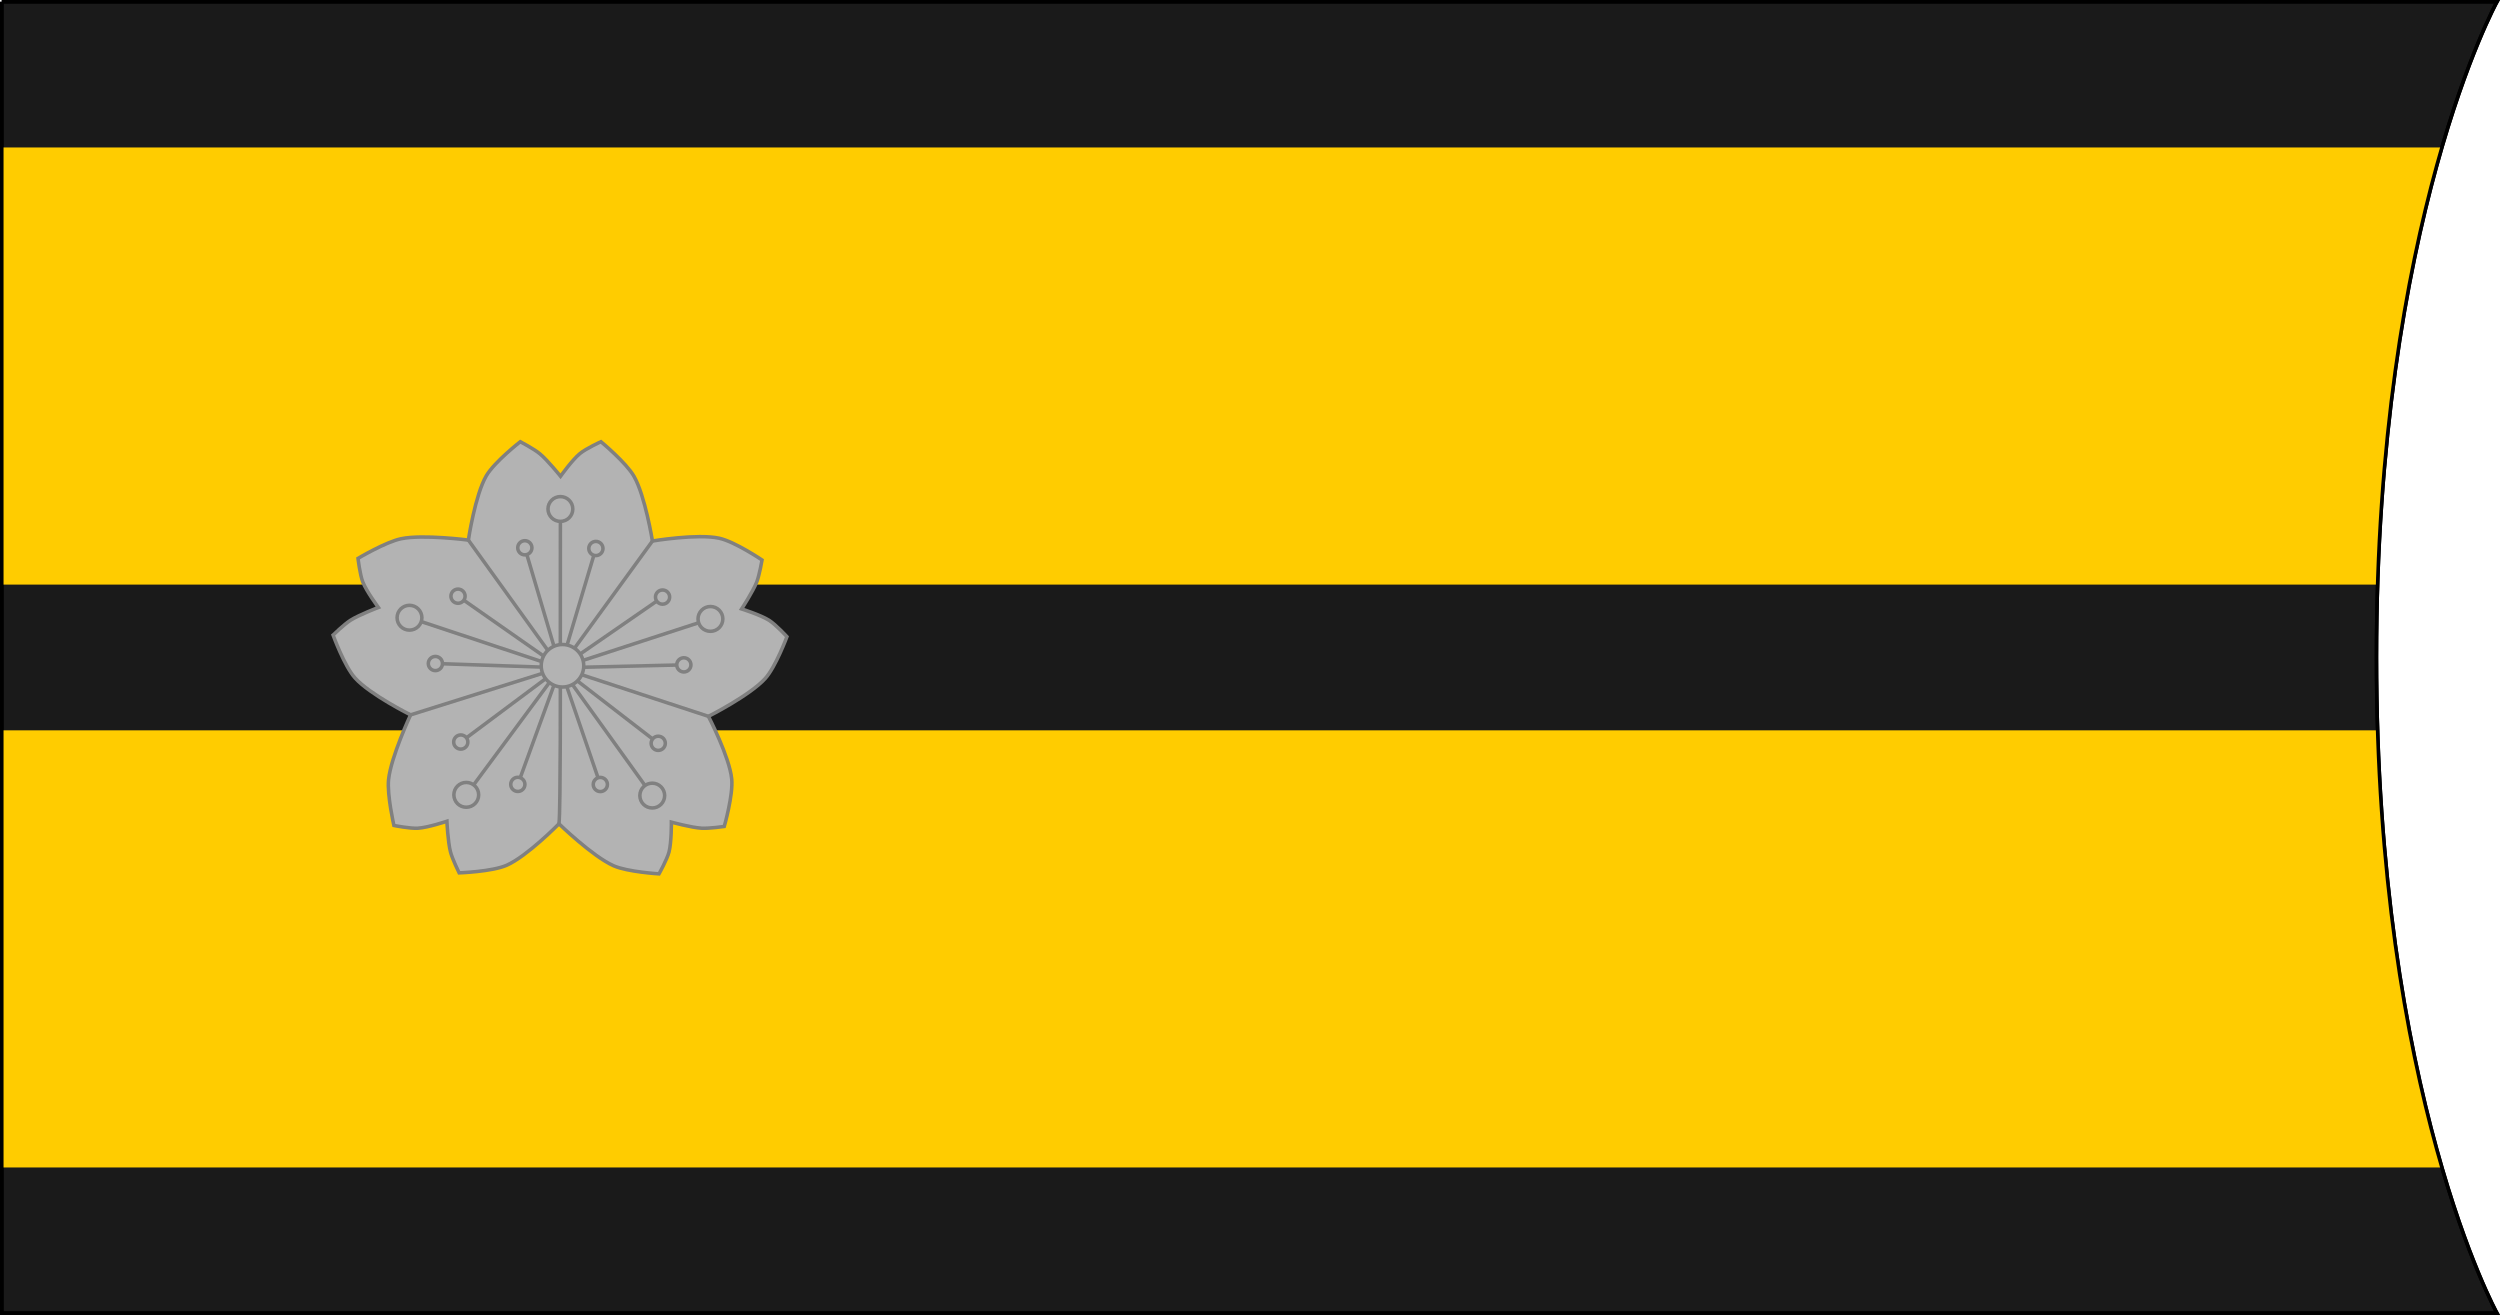 <?xml version="1.0" encoding="UTF-8" standalone="no"?>
<svg
   xmlns:dc="http://purl.org/dc/elements/1.1/"
   xmlns:cc="http://creativecommons.org/ns#"
   xmlns:rdf="http://www.w3.org/1999/02/22-rdf-syntax-ns#"
   xmlns:svg="http://www.w3.org/2000/svg"
   xmlns="http://www.w3.org/2000/svg"
   xmlns:sodipodi="http://sodipodi.sourceforge.net/DTD/sodipodi-0.dtd"
   xmlns:inkscape="http://www.inkscape.org/namespaces/inkscape"
   width="705.347"
   height="371"
   overflow="visible"
   version="1.1"
   id="svg47"
   sodipodi:docname="Imperial Japan-Navy-OF-3-collar.svg"
   inkscape:version="0.92.0 r15299">
  <sodipodi:namedview
     pagecolor="#ffffff"
     bordercolor="#666666"
     borderopacity="1"
     objecttolerance="10"
     gridtolerance="10"
     guidetolerance="10"
     inkscape:pageopacity="0"
     inkscape:pageshadow="2"
     inkscape:window-width="1920"
     inkscape:window-height="1137"
     id="namedview49"
     showgrid="false"
     inkscape:zoom="0.93854516"
     inkscape:cx="187.59136"
     inkscape:cy="-4.9777452"
     inkscape:window-x="-8"
     inkscape:window-y="-8"
     inkscape:window-maximized="1"
     inkscape:current-layer="svg47"
     inkscape:measure-start="0,0"
     inkscape:measure-end="0,0"
     inkscape:snap-bbox="true"
     inkscape:snap-bbox-midpoints="true" />
  <path
     d="M.5.5h670v370H.5z"
     fill="#00f"
     paint-order="normal"
     id="path2" />
  <defs
     id="defs7">
    <clipPath
       clipPathUnits="userSpaceOnUse"
       id="clipPath4602">
      <path
         id="path4604"
         d="m 0.5,0.5 v 370 H 704.5 c 0,0 -34.005,-61.67 -34.005,-185.005 C 670.495,62.16 704.5,0.5 704.5,0.5 H 0.5"
         inkscape:connector-curvature="0"
         style="fill:#1a1a1a;stroke:#000000;stroke-width:1;stroke-linecap:butt;stroke-linejoin:miter;stroke-opacity:1" />
    </clipPath>
  </defs>
  <path
     d="M.5.5v370h704s-34.005-61.67-34.005-185.005S704.5.5 704.5.5H.5"
     fill="#1a1a1a"
     stroke="#000"
     id="path9" />
  <g
     id="g4600"
     clip-path="url(#clipPath4602)">
    <path
       style="fill:#ffcc00;paint-order:normal"
       inkscape:connector-curvature="0"
       id="path11"
       d="M 0.5,41.611 H 704.5 V 164.944 H 0.5 Z"
       clip-path="none" />
    <path
       style="fill:#ffcc00;paint-order:normal"
       inkscape:connector-curvature="0"
       id="path11-1"
       d="M 0.5,206.055 H 704.5 v 123.333 H 0.5 Z"
       clip-path="none" />
  </g>
  <path
     d="M.5.5v370h704s-34.005-61.67-34.005-185.005S704.5.5 704.5.5H.5"
     fill="none"
     stroke="#000"
     id="path13" />
  <g
     id="g5044"
     style="stroke:#808080;stroke-opacity:1"
     transform="translate(-62.562,-330.515)">
    <path
       sodipodi:nodetypes="cacacacacacacacacacacacacacacacacacacacac"
       inkscape:connector-curvature="0"
       id="path4819"
       d="m 156.544,509.69 c 0,0 3.085,-3.01 4.889,-4.16 2.44,-1.556 7.891,-3.621 7.891,-3.621 0,0 -3.363,-4.553 -4.389,-7.157 -0.835,-2.12 -1.361,-6.698 -1.361,-6.698 0,0 7.8,-4.642 12.164,-5.544 6.194,-1.28 18.969,0.382 18.969,0.382 0,0 1.902,-12.723 5.068,-18.147 2.28,-3.906 9.584,-9.606 9.584,-9.606 0,0 3.816,2.004 5.467,3.364 2.234,1.84 5.883,6.386 5.883,6.386 0,0 3.291,-4.606 5.45,-6.386 1.758,-1.449 5.949,-3.364 5.949,-3.364 0,0 7.083,5.85 9.318,9.75 3.148,5.493 5.212,18.265 5.212,18.265 0,0 12.688,-2.122 18.825,-0.788 4.42,0.961 12.097,6.147 12.097,6.147 0,0 -0.727,4.248 -1.51,6.239 -1.06,2.693 -4.255,7.568 -4.255,7.568 0,0 5.397,1.707 7.758,3.21 1.922,1.224 5.038,4.619 5.038,4.619 0,0 -3.158,8.477 -6.107,11.769 -4.291,4.789 -16.047,10.707 -16.047,10.707 0,0 5.939,11.411 6.567,17.661 0.452,4.5 -2.107,13.404 -2.107,13.404 0,0 -4.265,0.622 -6.401,0.492 -2.889,-0.176 -8.513,-1.709 -8.513,-1.709 0,0 0.044,5.661 -0.656,8.37 -0.57,2.206 -2.836,6.219 -2.836,6.219 0,0 -8.831,-0.528 -12.794,-2.277 -5.932,-2.617 -15.428,-11.847 -15.428,-11.847 0,0 -9.017,9.175 -14.767,11.703 -4.141,1.82 -13.4,2.138 -13.4,2.138 0,0 -1.909,-3.864 -2.446,-5.935 -0.726,-2.802 -1.006,-8.624 -1.006,-8.624 0,0 -5.37,1.792 -8.163,1.962 -2.274,0.139 -6.791,-0.775 -6.791,-0.775 0,0 -1.965,-8.647 -1.502,-12.977 0.683,-6.383 6.213,-18.228 6.213,-18.228 0,0 -11.513,-5.741 -15.693,-10.428 -3.011,-3.375 -6.174,-12.083 -6.174,-12.083 z"
       style="fill:#b3b3b3;fill-opacity:1;stroke:#808080;stroke-width:1px;stroke-linecap:butt;stroke-linejoin:miter;stroke-opacity:1" />
    <path
       inkscape:connector-curvature="0"
       id="path4835"
       d="m 220.271,562.937 c 0.477,-3.585 0.378,-44.027 0.378,-44.027"
       style="fill:none;stroke:#808080;stroke-width:1px;stroke-linecap:butt;stroke-linejoin:miter;stroke-opacity:1" />
    <path
       inkscape:connector-curvature="0"
       id="path4837"
       d="M 262.439,532.624 220.649,518.91"
       style="fill:none;stroke:#808080;stroke-width:1px;stroke-linecap:butt;stroke-linejoin:miter;stroke-opacity:1" />
    <path
       inkscape:connector-curvature="0"
       id="path4839"
       d="m 178.411,532.201 42.238,-13.29"
       style="fill:none;stroke:#808080;stroke-width:1px;stroke-linecap:butt;stroke-linejoin:miter;stroke-opacity:1" />
    <path
       inkscape:connector-curvature="0"
       id="path4841"
       d="m 194.708,482.891 25.942,36.019"
       style="fill:none;stroke:#808080;stroke-width:1px;stroke-linecap:butt;stroke-linejoin:miter;stroke-opacity:1" />
    <path
       inkscape:connector-curvature="0"
       id="path4843"
       d="m 246.64,483.153 -25.99,35.758"
       style="fill:none;stroke:#808080;stroke-width:1px;stroke-linecap:butt;stroke-linejoin:miter;stroke-opacity:1" />
    <path
       sodipodi:nodetypes="ccc"
       inkscape:connector-curvature="0"
       id="path4845"
       d="M 231.939,551.849 220.649,518.91 210.638,485.065"
       style="fill:none;stroke:#808080;stroke-width:1px;stroke-linecap:butt;stroke-linejoin:miter;stroke-opacity:1" />
    <path
       inkscape:connector-curvature="0"
       id="path4847"
       d="m 263.002,505.136 -42.353,13.775 -26.537,35.859"
       style="fill:none;stroke:#808080;stroke-width:1px;stroke-linecap:butt;stroke-linejoin:miter;stroke-opacity:1" />
    <path
       inkscape:connector-curvature="0"
       id="path4849"
       d="m 178.095,504.798 42.554,14.112 25.939,36.068"
       style="fill:none;stroke:#808080;stroke-width:1px;stroke-linecap:butt;stroke-linejoin:miter;stroke-opacity:1" />
    <path
       inkscape:connector-curvature="0"
       id="path4851"
       d="m 192.562,539.871 28.087,-20.961 34.849,-0.81"
       style="fill:none;stroke:#808080;stroke-width:1px;stroke-linecap:butt;stroke-linejoin:miter;stroke-opacity:1" />
    <path
       inkscape:connector-curvature="0"
       id="path4853"
       d="m 249.495,498.975 -28.845,19.935 -35.248,-1.189"
       style="fill:none;stroke:#808080;stroke-width:1px;stroke-linecap:butt;stroke-linejoin:miter;stroke-opacity:1" />
    <path
       inkscape:connector-curvature="0"
       id="path4855"
       d="M 248.273,540.229 220.649,518.91 191.786,498.72"
       style="fill:none;stroke:#808080;stroke-width:1px;stroke-linecap:butt;stroke-linejoin:miter;stroke-opacity:1" />
    <path
       inkscape:connector-curvature="0"
       id="path4857"
       d="m 220.671,474.123 -0.022,44.788"
       style="fill:none;stroke:#808080;stroke-width:1px;stroke-linecap:butt;stroke-linejoin:miter;stroke-opacity:1" />
    <path
       inkscape:connector-curvature="0"
       id="path4859"
       d="m 230.682,485.265 -10.033,33.645 -11.988,32.904"
       style="fill:none;stroke:#808080;stroke-width:1px;stroke-linecap:butt;stroke-linejoin:miter;stroke-opacity:1" />
    <circle
       r="6"
       cy="518.353"
       cx="221.26"
       id="path4880"
       style="opacity:1;fill:#b3b3b3;fill-opacity:1;fill-rule:nonzero;stroke:#808080;stroke-width:1;stroke-linecap:square;stroke-linejoin:miter;stroke-miterlimit:4;stroke-dasharray:none;stroke-dashoffset:0;stroke-opacity:1;paint-order:normal" />
    <circle
       r="3.5"
       cy="474.123"
       cx="220.671"
       id="path4882"
       style="opacity:1;fill:#b3b3b3;fill-opacity:1;fill-rule:nonzero;stroke:#808080;stroke-width:1;stroke-linecap:square;stroke-linejoin:miter;stroke-miterlimit:4;stroke-dasharray:none;stroke-dashoffset:0;stroke-opacity:1;paint-order:normal" />
    <circle
       r="3.5"
       cy="505.136"
       cx="263.002"
       id="path4882-2"
       style="opacity:1;fill:#b3b3b3;fill-opacity:1;fill-rule:nonzero;stroke:#808080;stroke-width:1;stroke-linecap:square;stroke-linejoin:miter;stroke-miterlimit:4;stroke-dasharray:none;stroke-dashoffset:0;stroke-opacity:1;paint-order:normal" />
    <circle
       r="3.5"
       cy="554.978"
       cx="246.588"
       id="path4882-23"
       style="opacity:1;fill:#b3b3b3;fill-opacity:1;fill-rule:nonzero;stroke:#808080;stroke-width:1;stroke-linecap:square;stroke-linejoin:miter;stroke-miterlimit:4;stroke-dasharray:none;stroke-dashoffset:0;stroke-opacity:1;paint-order:normal" />
    <circle
       r="3.5"
       cy="554.77"
       cx="194.113"
       id="path4882-6"
       style="opacity:1;fill:#b3b3b3;fill-opacity:1;fill-rule:nonzero;stroke:#808080;stroke-width:1;stroke-linecap:square;stroke-linejoin:miter;stroke-miterlimit:4;stroke-dasharray:none;stroke-dashoffset:0;stroke-opacity:1;paint-order:normal" />
    <circle
       r="3.5"
       cy="504.798"
       cx="178.095"
       id="path4882-5"
       style="opacity:1;fill:#b3b3b3;fill-opacity:1;fill-rule:nonzero;stroke:#808080;stroke-width:1;stroke-linecap:square;stroke-linejoin:miter;stroke-miterlimit:4;stroke-dasharray:none;stroke-dashoffset:0;stroke-opacity:1;paint-order:normal" />
    <circle
       r="2"
       cy="518.1"
       cx="255.499"
       id="path4928"
       style="opacity:1;fill:#b3b3b3;fill-opacity:1;fill-rule:nonzero;stroke:#808080;stroke-width:1;stroke-linecap:square;stroke-linejoin:miter;stroke-miterlimit:4;stroke-dasharray:none;stroke-dashoffset:0;stroke-opacity:1;paint-order:normal" />
    <circle
       r="2"
       cy="540.229"
       cx="248.273"
       id="path4928-7"
       style="opacity:1;fill:#b3b3b3;fill-opacity:1;fill-rule:nonzero;stroke:#808080;stroke-width:1;stroke-linecap:square;stroke-linejoin:miter;stroke-miterlimit:4;stroke-dasharray:none;stroke-dashoffset:0;stroke-opacity:1;paint-order:normal" />
    <circle
       r="2"
       cy="551.849"
       cx="231.939"
       id="path4928-2"
       style="opacity:1;fill:#b3b3b3;fill-opacity:1;fill-rule:nonzero;stroke:#808080;stroke-width:1;stroke-linecap:square;stroke-linejoin:miter;stroke-miterlimit:4;stroke-dasharray:none;stroke-dashoffset:0;stroke-opacity:1;paint-order:normal" />
    <circle
       r="2"
       cy="551.815"
       cx="208.661"
       id="path4928-29"
       style="opacity:1;fill:#b3b3b3;fill-opacity:1;fill-rule:nonzero;stroke:#808080;stroke-width:1;stroke-linecap:square;stroke-linejoin:miter;stroke-miterlimit:4;stroke-dasharray:none;stroke-dashoffset:0;stroke-opacity:1;paint-order:normal" />
    <circle
       r="2"
       cy="539.871"
       cx="192.562"
       id="path4928-8"
       style="opacity:1;fill:#b3b3b3;fill-opacity:1;fill-rule:nonzero;stroke:#808080;stroke-width:1;stroke-linecap:square;stroke-linejoin:miter;stroke-miterlimit:4;stroke-dasharray:none;stroke-dashoffset:0;stroke-opacity:1;paint-order:normal" />
    <circle
       r="2"
       cy="517.722"
       cx="185.402"
       id="path4928-82"
       style="opacity:1;fill:#b3b3b3;fill-opacity:1;fill-rule:nonzero;stroke:#808080;stroke-width:1;stroke-linecap:square;stroke-linejoin:miter;stroke-miterlimit:4;stroke-dasharray:none;stroke-dashoffset:0;stroke-opacity:1;paint-order:normal" />
    <circle
       r="2"
       cy="498.72"
       cx="191.786"
       id="path4928-3"
       style="opacity:1;fill:#b3b3b3;fill-opacity:1;fill-rule:nonzero;stroke:#808080;stroke-width:1;stroke-linecap:square;stroke-linejoin:miter;stroke-miterlimit:4;stroke-dasharray:none;stroke-dashoffset:0;stroke-opacity:1;paint-order:normal" />
    <circle
       r="2"
       cy="485.065"
       cx="210.638"
       id="path4928-73"
       style="opacity:1;fill:#b3b3b3;fill-opacity:1;fill-rule:nonzero;stroke:#808080;stroke-width:1;stroke-linecap:square;stroke-linejoin:miter;stroke-miterlimit:4;stroke-dasharray:none;stroke-dashoffset:0;stroke-opacity:1;paint-order:normal" />
    <circle
       r="2"
       cy="485.265"
       cx="230.682"
       id="path4928-30"
       style="opacity:1;fill:#b3b3b3;fill-opacity:1;fill-rule:nonzero;stroke:#808080;stroke-width:1;stroke-linecap:square;stroke-linejoin:miter;stroke-miterlimit:4;stroke-dasharray:none;stroke-dashoffset:0;stroke-opacity:1;paint-order:normal" />
    <circle
       r="2"
       cy="498.975"
       cx="249.495"
       id="path4928-23"
       style="opacity:1;fill:#b3b3b3;fill-opacity:1;fill-rule:nonzero;stroke:#808080;stroke-width:1;stroke-linecap:square;stroke-linejoin:miter;stroke-miterlimit:4;stroke-dasharray:none;stroke-dashoffset:0;stroke-opacity:1;paint-order:normal" />
  </g>
</svg>
